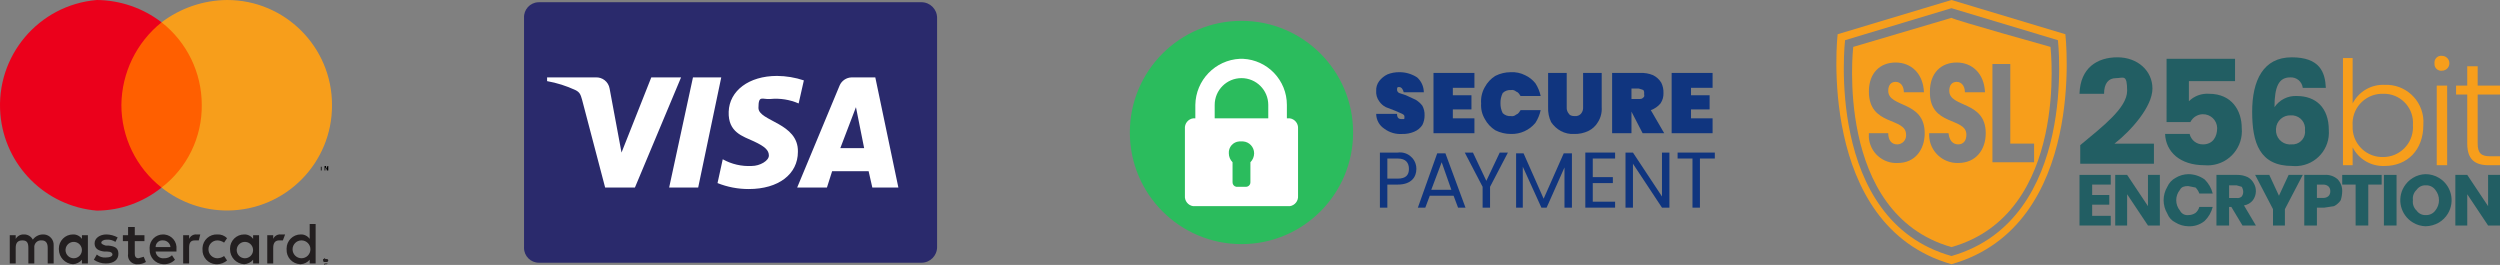<?xml version="1.0" encoding="UTF-8"?>
<svg id="Layer_2" data-name="Layer 2" xmlns="http://www.w3.org/2000/svg" viewBox="0 0 335.91 35.6">
  <rect x="0" y="0" width="335.91" height="35.6" fill="#808080" stroke="none"/>
  <g id="Layer_1-2" data-name="Layer 1">
    <path d="m277.51,4.6l-15.3-4.6-15.3,4.6s-2.9,25.7,15.3,30.9c18.3-5.2,15.3-30.9,15.3-30.9Zm-15.3,29.8h0c-17.1-4.8-14.3-29-14.3-29l14.3-4.3,14.3,4.3s2.8,24.1-14.3,29Z" style="fill: #f79e1b; fill-rule: evenodd; stroke-width: 0px;"/>
    <path d="m275.51,6.3s-12.9-3.6-13.3-3.9l-13.2,3.9s-2.6,22.4,13.2,26.9c15.9-4.5,13.3-26.9,13.3-26.9Zm-20.5,15.6c-2.04.117-3.789-1.441-3.907-3.481-.01-.173-.008-.346.007-.519h2.6c0,1,.5,1.5,1.2,1.5.663.002,1.202-.533,1.204-1.196 0-.035-.001-.07-.004-.104,0-2.4-5-1.1-5-5.8,0-2.5,1.5-3.9,3.6-3.9s3.7,1.5,3.8,4h-2.7c0-.9-.5-1.4-1.1-1.4s-1,.4-1,1.2c0,2.3,4.9,1.3,4.9,5.7,0,2.2-1.3,4-3.6,4Zm8.1,0c-2.098.058-3.846-1.595-3.904-3.693-.003-.102-.002-.205.004-.307h2.6c.1,1,.6,1.5,1.3,1.5s1.1-.5,1.1-1.3c0-2.4-5-1.1-4.9-5.8,0-2.5,1.5-3.9,3.6-3.9s3.7,1.5,3.8,4h-2.7c0-.9-.5-1.4-1.1-1.4s-1,.4-1,1.2c0,2.3,4.9,1.3,4.9,5.7,0,2.2-1.3,4-3.7,4Zm10.2-.1h-5.6v-13.2h2.4v10.7h3.2v2.5Z" style="fill: #f79e1b; stroke-width: 0px;"/>
    <path d="m279.51,19.5c3-2.5,6.3-5,6.3-7.3s-.5-1.7-1.5-1.7-1.6.7-1.6,2.1h-3.3c.1-3.5,2.4-4.9,5.1-4.9s4.7,1.8,4.7,4.2-2.8,5.6-5.1,7.4h5.3v2.7h-9.9v-2.5Z" style="fill: #225e63; stroke-width: 0px;"/>
    <path d="m300.31,7.9v3h-6.2v2.7c.715-.705,1.698-1.069,2.7-1,3.1,0,4.4,2.3,4.4,4.6.232,2.53-1.632,4.769-4.162,5-.279.025-.559.025-.838,0-3.3,0-5.2-1.8-5.3-4.2h3.3c.19.836.943,1.421,1.8,1.4,1.3,0,1.9-1,1.9-2.2-.026-1.049-.898-1.878-1.947-1.852-.703.018-1.339.422-1.653,1.052h-3.2V7.9h9.2Z" style="fill: #225e63; stroke-width: 0px;"/>
    <path d="m309.41,11.8c-.104-.845-.851-1.46-1.7-1.4-1.5,0-2.1,1.2-2.1,4,.667-.993,1.806-1.562,3-1.5,2.6,0,4.3,1.6,4.3,4.6.176,2.479-1.691,4.631-4.17,4.808-.243.017-.487.015-.73-.007-4.4,0-5.4-3.1-5.4-7.3s1.5-7.3,5.3-7.3,4.5,2,4.6,4.1h-3.1Zm-3.6,5.6c-.061,1.048.738,1.946,1.786,2.008.105.006.21.004.314-.008.937.062,1.747-.647,1.808-1.584.007-.105.004-.211-.009-.316.112-.988-.597-1.88-1.585-1.992-.105-.012-.21-.015-.315-.008-1.048-.055-1.942.75-1.997,1.797-.002.034-.003.068-.003.103Z" style="fill: #225e63; stroke-width: 0px;"/>
    <path d="m320.41,11.4c2.759-.119,5.092,2.02,5.212,4.779.009.207.005.414-.012.621,0,3.4-2.2,5.5-5.2,5.5-1.799.08-3.48-.897-4.3-2.5v2.4h-1.3V7.8h1.3v6.1c.82-1.603,2.501-2.58,4.3-2.5Zm-.2,1.2c-2.208-.061-4.048,1.679-4.11,3.887-.004.138-.001.276.01.413-.111,2.206,1.587,4.085,3.793,4.196.102.005.204.006.306.004,2.209.006,4.005-1.78,4.011-3.989 0-.104-.004-.208-.011-.311.167-2.147-1.439-4.023-3.587-4.19-.138-.011-.275-.014-.413-.01Z" style="fill: #f79e1b; stroke-width: 0px;"/>
    <path d="m327.11,8.5c-.059-.494.294-.941.787-1,.071-.008.142-.008.213,0,.552,0,1,.448,1,1s-.448,1-1,1c-.494.059-.941-.294-1-.787-.008-.071-.008-.142,0-.213Zm.3,3h1.4v10.7h-1.4v-10.7Z" style="fill: #f79e1b; stroke-width: 0px;"/>
    <path d="m331.51,12.7h-1.5v-1.2h1.5v-2.6h1.4v2.6h3v1.2h-3v6.6c0,1.3.5,1.7,1.7,1.7h1.3v1.2h-1.5c-1.9,0-2.9-.8-2.9-2.9v-6.6Z" style="fill: #f79e1b; stroke-width: 0px;"/>
    <path d="m281.11,24.8v1.4h2.3v1.3h-2.3v1.5h2.5v1.3h-4.2v-6.8h4.2v1.3h-2.5Z" style="fill: #225e63; stroke-width: 0px;"/>
    <path d="m290.21,30.3h-1.6l-2.8-4.2v4.2h-1.6v-6.8h1.6l2.8,4.2v-4.2h1.6v6.8Z" style="fill: #225e63; stroke-width: 0px;"/>
    <path d="m296.21,24.1c.537.518.918,1.177,1.1,1.9h-1.8c-.107-.3-.277-.573-.5-.8l-1-.2c-.5,0-.9.1-1.1.5-.671.813-.671,1.987,0,2.8.206.41.644.649,1.1.6.356.007.706-.098,1-.3.243-.21.417-.489.5-.8h1.8c-.182.724-.563,1.382-1.1,1.9-.621.499-1.405.749-2.2.7-.601-.013-1.188-.186-1.7-.5-.507-.245-.9-.674-1.1-1.2-.664-1.108-.664-2.492,0-3.6.223-.511.61-.934,1.1-1.2.512-.314,1.099-.486,1.7-.5.788-.001,1.557.244,2.2.7Z" style="fill: #225e63; stroke-width: 0px;"/>
    <path d="m301.31,30.3l-1.5-2.5h-.3v2.5h-1.7v-6.8h2.8c.483-.007.962.096,1.4.3.338.184.616.462.8.8.205.33.309.712.3,1.1-.007.432-.146.851-.4,1.2-.297.376-.726.626-1.2.7l1.6,2.7h-1.8Zm-1.8-3.7h1c.252.05.512-.025.7-.2.124-.176.194-.385.2-.6-.004-.247-.073-.488-.2-.7l-.7-.2h-1v1.7Z" style="fill: #225e63; stroke-width: 0px;"/>
    <path d="m309.41,23.5l-2.4,4.6v2.2h-1.6v-2.2l-2.4-4.6h1.9l1.3,2.8,1.3-2.8h1.9Z" style="fill: #225e63; stroke-width: 0px;"/>
    <path d="m311.31,27.9v2.4h-1.7v-6.8h2.7c.657-.056,1.308.161,1.8.6.398.436.613,1.009.6,1.6-.009.407-.077.811-.2,1.2-.227.339-.537.614-.9.8l-1.3.2h-1Zm1.8-2.2c0-.6-.4-.9-1-.9h-.8v1.8h.8c.6,0,1-.3,1-.9h0Z" style="fill: #225e63; stroke-width: 0px;"/>
    <path d="m320.01,23.5v1.3h-1.8v5.5h-1.7v-5.5h-1.8v-1.3h5.3Z" style="fill: #225e63; stroke-width: 0px;"/>
    <path d="m322.01,23.5v6.8h-1.7v-6.8h1.7Z" style="fill: #225e63; stroke-width: 0px;"/>
    <path d="m327.71,23.9c1.657.996,2.193,3.146,1.197,4.803-.295.491-.706.902-1.197,1.197-.547.318-1.167.49-1.8.5-.601-.013-1.188-.186-1.7-.5-1.657-.996-2.193-3.146-1.197-4.803.295-.491.706-.902,1.197-1.197.512-.314,1.099-.486,1.7-.5.634.001,1.256.173,1.8.5Zm-3,1.6c-.387.356-.573.879-.5,1.4-.073.52.114,1.044.5,1.4.272.391.724.617,1.2.6.507.033.996-.193,1.3-.6.671-.813.671-1.987,0-2.8-.304-.407-.793-.633-1.3-.6-.476-.017-.928.209-1.2.6Z" style="fill: #225e63; stroke-width: 0px;"/>
    <path d="m335.91,30.3h-1.6l-2.8-4.2v4.2h-1.6v-6.8h1.6l2.8,4.2v-4.2h1.6v6.8Z" style="fill: #225e63; stroke-width: 0px;"/>
    <path d="m7.21,35.4v-2.4c.057-.771-.521-1.443-1.292-1.5-.069-.005-.139-.005-.208,0-.517.023-.996.281-1.3.7-.231-.445-.698-.718-1.2-.7-.45-.022-.875.209-1.1.6v-.5h-.8v3.8h.8v-2.1c0-.7.3-1,.9-1s.8.3.8,1v2.1h.8v-2.1c-.059-.494.294-.941.787-1,.071-.008.142-.008.213,0,.5,0,.8.3.8,1v2.1h.8Zm12.2-3.8h-1.3v-1.1h-.9v1.1h-.7v.8h.7v1.7c-.114.653.324,1.274.976,1.388.107.019.216.023.324.012.388.009.77-.095,1.1-.3l-.3-.7-.7.2c-.4,0-.5-.3-.5-.6v-1.7h1.3v-.8Zm7-.1c-.427-.035-.83.206-1,.6v-.5h-.8v3.8h.8v-2.1c0-.7.2-1,.8-1h.5l.2-.8h-.5Zm-10.6.4c-.461-.251-.975-.388-1.5-.4-.9,0-1.6.5-1.6,1.2s.5,1,1.3,1.1h.4c.5,0,.7.2.7.4s-.3.4-.9.4c-.438.037-.872-.107-1.2-.4l-.4.7c.47.326,1.028.501,1.6.5,1.1,0,1.7-.5,1.7-1.3s-.5-1-1.3-1.1h-.4c-.3-.1-.6-.2-.6-.4s.3-.4.7-.4c.422-.037.845.069,1.2.3l.3-.6Zm21.9-.4c-.427-.035-.83.206-1,.6v-.5h-.8v3.8h.8v-2.1c0-.7.3-1,.8-1h.5l.3-.8h-.6Zm-10.5,2c-.057,1.048.747,1.943,1.794,2,.069.004.137.004.206,0,.478-.014.936-.19,1.3-.5l-.4-.6c-.263.189-.577.293-.9.3-.663,0-1.2-.537-1.2-1.2s.537-1.2,1.2-1.2c.323.007.637.111.9.3l.4-.6c-.342-.345-.815-.527-1.3-.5-1.048-.057-1.943.747-2,1.794-.004.069-.004.137,0,.206Zm7.6,0v-1.9h-.8v.5c-.272-.391-.724-.617-1.2-.6-1.049-.002-1.901.848-1.903,1.897,0,.034.001.069.003.103-.001,1.067.835,1.947,1.9,2,.465-.027.899-.244,1.2-.6v.5h.8v-1.9Zm-3,0c.055-.605.591-1.051,1.196-.995.605.055,1.051.591.995,1.196-.052.565-.524.998-1.091,1-.608.003-1.102-.488-1.105-1.095-0-.035.001-.07.004-.105Zm-9.9-2c-.994-.006-1.805.795-1.811,1.789-0.0.07.003.141.011.211-.055,1.048.75,1.942,1.797,1.997.034.002.068.003.103.003.562.02,1.107-.198,1.5-.6l-.4-.6c-.297.277-.694.421-1.1.4-.549.058-1.041-.341-1.099-.89-0-.003-.001-.007-.001-.01h2.8v-.3c.111-.988-.601-1.878-1.589-1.989-.07-.008-.141-.012-.211-.011Zm0,.8c.515-.003.949.387,1,.9h-2c-.003-.497.397-.902.894-.906.035-0.0.07.002.106.006Zm20.5,1.2v-3.4h-.8v2c-.272-.391-.724-.617-1.2-.6-1.049-.002-1.901.848-1.903,1.897,0,.034.001.069.003.103-.055,1.048.75,1.942,1.797,1.997.034.002.068.003.103.003.465-.027.899-.244,1.2-.6v.5h.8v-1.9Zm-3.1,0c0-.663.537-1.2,1.2-1.2s1.2.537,1.2,1.2-.537,1.2-1.2,1.2-1.2-.537-1.2-1.2h0Zm-27.5,0v-1.9h-.8v.5c-.272-.391-.724-.617-1.2-.6-1.049-.002-1.901.848-1.903,1.897,0,.034.001.069.003.103-.001,1.067.835,1.947,1.9,2,.465-.027.899-.244,1.2-.6v.5h.8v-1.9Zm-3,0c.055-.605.591-1.051,1.196-.995.605.055,1.051.591.995,1.196-.052.565-.524.998-1.091,1-.608.003-1.102-.488-1.105-1.095-0-.035.001-.07.004-.105Zm34.9,1.3h.3c0,.1.1.1.1.2h0c0,.1-.1.1-.1.2h-.5q-.1-.1-.1-.2h0v-.2h.1c0-.055.045-.1.101-.099.055 0.0.099.045.099.099Zm0,.7h.2c.055,0,.1-.045.1-.1h-.4c0,.055-.045.1-.1.1h0q.1,0,.1.1l.1-.1Zm.1-.5h0v.2h-.1v-.2h0v.2h-.1v-.4l.2.2Z" style="fill: #231f20; stroke-width: 0px;"/>
    <rect x="15.61" y="3" width="12.4" height="22.2" style="fill: #ff5f00; stroke-width: 0px;"/>
    <path d="m16.31,14.1c.043-4.323,2.025-8.398,5.4-11.1C19.213,1.082,16.159.029,13.01,0,5.195.657-.607,7.526.051,15.341c.581,6.902,6.057,12.379,12.959,12.959,3.167-.019,6.234-1.112,8.7-3.1-3.41-2.674-5.401-6.767-5.4-11.1Z" style="fill: #eb001b; stroke-width: 0px;"/>
    <path d="m43.21,22.9v-.5h-.1v.5h.1Zm.9,0v-.6h-.1l-.2.4v-.4h-.2v.6h.1v-.4l.2.3h0v.1h.2Z" style="stroke-width: 0px;"/>
    <path d="m44.61,14.1c.046,7.787-6.229,14.137-14.016,14.183-3.227.019-6.362-1.069-8.884-3.083,3.447-2.644,5.447-6.756,5.4-11.1.001-4.333-1.99-8.426-5.4-11.1C24.245,1.081,27.331.029,30.51,0c7.787,0,14.1,6.313,14.1,14.1h0Z" style="fill: #f79e1b; stroke-width: 0px;"/>
    <path d="m191.11,16.8c-.267.404-.651.718-1.1.9-.505.214-1.051.317-1.6.3-.858.061-1.709-.188-2.4-.7-.68-.439-1.094-1.19-1.1-2h2.8c0,.5.2.7.6.7h.3c.1,0,.1-.1.1-.3s-.1-.3-.3-.4l-.9-.4-1.3-.5c-.363-.186-.673-.461-.9-.8-.296-.404-.438-.901-.4-1.4-.023-.467.119-.927.4-1.3.292-.381.669-.689,1.1-.9.508-.206,1.052-.308,1.6-.3.852-.009,1.687.234,2.4.7.569.509.896,1.236.9,2h-2.7c-.1-.4-.3-.7-.6-.7h-.2c-.073.082-.109.191-.1.3-.018.214.103.415.3.5l.9.3,1.3.6c.348.207.653.479.9.8.216.398.32.848.3,1.3.006.451-.097.897-.3,1.3Z" style="fill: #10357f; stroke-width: 0px;"/>
    <path d="m195.21,11.8v1h2.5v1.9h-2.5v1.2h2.9v2h-5.5v-8.1h5.5v2h-2.9Z" style="fill: #10357f; stroke-width: 0px;"/>
    <path d="m204.91,10.1c.547.251,1.027.628,1.4,1.1.334.52.572,1.096.7,1.7h-2.7c-.2-.3-.3-.5-.6-.6-.188-.175-.448-.249-.7-.2-.407-.034-.809.112-1.1.4-.215.434-.319.916-.3,1.4-.006.451.097.897.3,1.3.291.288.693.434,1.1.4.252.05.512-.025.7-.2.3-.1.4-.3.6-.6h2.7c-.128.604-.366,1.18-.7,1.7-.807.986-2.027,1.54-3.3,1.5-.73.002-1.45-.169-2.1-.5-.589-.37-1.072-.887-1.4-1.5-.378-.632-.552-1.365-.5-2.1-.06-.767.115-1.534.5-2.2.328-.613.811-1.13,1.4-1.5.65-.331,1.37-.502,2.1-.5.657-.033,1.312.104,1.9.4Z" style="fill: #10357f; stroke-width: 0px;"/>
    <path d="m210.51,9.8v4.6c-.028.329.081.654.3.9.1.2.4.3.8.3.298.025.592-.085.8-.3.219-.246.328-.572.3-.9v-4.6h2.5v4.6c.051.703-.124,1.404-.5,2-.303.522-.756.94-1.3,1.2-.592.283-1.244.421-1.9.4-.625.035-1.248-.103-1.8-.4-.524-.289-.97-.701-1.3-1.2-.296-.624-.433-1.311-.4-2v-4.6h2.5Z" style="fill: #10357f; stroke-width: 0px;"/>
    <path d="m220.71,17.9l-1.5-2.9v2.9h-2.6v-8.1h3.8c.582-.025,1.162.077,1.7.3.453.224.834.57,1.1,1,.215.434.319.916.3,1.4.022.498-.119.989-.4,1.4-.345.411-.794.722-1.3.9l1.8,3.1h-2.9Zm-1.5-4.6h1c.3,0,.4,0,.6-.2s.1-.2.1-.5c.031-.173-.005-.352-.1-.5l-.6-.2h-1v1.4Z" style="fill: #10357f; stroke-width: 0px;"/>
    <path d="m227.21,11.8v1h2.5v1.9h-2.5v1.2h2.9v2h-5.5v-8.1h5.5v2h-2.9Z" style="fill: #10357f; stroke-width: 0px;"/>
    <path d="m187.81,24.8h-1.4v3.1h-1v-7.4h2.4c1.204-.166,2.314.676,2.479,1.879.015.106.021.213.021.321,0,1.1-.7,2.1-2.5,2.1Zm0-.8c1.1,0,1.5-.5,1.5-1.3s-.4-1.4-1.5-1.4h-1.4v2.7h1.4Z" style="fill: #10357f; stroke-width: 0px;"/>
    <path d="m195.31,26.3h-3.2l-.6,1.6h-1l2.6-7.3h1.1l2.7,7.3h-1l-.6-1.6Zm-1.6-4.5l-1.4,3.7h2.7l-1.3-3.7Z" style="fill: #10357f; stroke-width: 0px;"/>
    <path d="m196.81,20.5h1.1l1.8,3.8,1.8-3.8h1.1l-2.4,4.6v2.8h-1v-2.8l-2.4-4.6Z" style="fill: #10357f; stroke-width: 0px;"/>
    <path d="m203.71,20.6h1l2.7,6.1,2.7-6.1h1.1v7.3h-1v-5.4l-2.4,5.4h-.7l-2.5-5.5v5.5h-.9v-7.3Z" style="fill: #10357f; stroke-width: 0px;"/>
    <path d="m217.01,21.3h-3v2.5h2.7v.8h-2.7v2.5h3v.8h-4v-7.4h4v.8Z" style="fill: #10357f; stroke-width: 0px;"/>
    <path d="m224.31,20.5v7.4h-1l-3.9-5.9v5.9h-1v-7.4h1l3.9,5.9v-5.9h1Z" style="fill: #10357f; stroke-width: 0px;"/>
    <path d="m225.41,20.5h5v.8h-2v6.6h-1v-6.6h-2v-.8Z" style="fill: #10357f; stroke-width: 0px;"/>
    <path d="m166.81,2.8c-8.284,0-15,6.716-15,15s6.716,15,15,15,15-6.716,15-15-6.716-15-15-15Z" style="fill: #2bbc5d; stroke-width: 0px;"/>
    <path d="m173.31,15.9h-.4v-1.8c.004-3.31-2.594-6.04-5.9-6.2h-.4c-3.323.158-5.951,2.873-6,6.2v1.8h-.3c-.679.103-1.161.716-1.1,1.4v9c-.061.684.421,1.297,1.1,1.4h13c.679-.103,1.161-.716,1.1-1.4v-9c.061-.684-.421-1.297-1.1-1.4Zm-5.3,5.9v2.7c0,.331-.269.6-.6.6h-1.3c-.292-.049-.504-.304-.5-.6v-2.7c-.319-.318-.499-.75-.5-1.2-.055-.827.57-1.541,1.397-1.597.034-.002.069-.003.103-.003h.4c.844.053,1.502.754,1.5,1.6-.001.45-.181.882-.5,1.2h0Zm2.4-5.9h-7.2v-1.8c-.002-1.988,1.609-3.601,3.597-3.603,1.988-.002,3.601,1.609,3.603,3.597v1.806Z" style="fill: #fff; stroke-width: 0px;"/>
    <path d="m125.91,33.2c0,1.16-.94,2.1-2.1,2.1h-51.4c-1.105.001-2.001-.893-2.002-1.998,0-.034.001-.068.003-.102V2.4c-.055-1.103.794-2.042,1.897-2.098.034-.002.068-.003.102-.003h51.4c1.16,0,2.1.94,2.1,2.1v30.8" style="fill: #2a2a6c; stroke-width: 0px;"/>
    <path d="m91.51,10.4l-6.2,14.8h-4l-3.1-11.8c-.2-.7-.3-1-.9-1.3-1.21-.562-2.487-.965-3.8-1.2v-.5h6.5c.925-.064,1.748.585,1.9,1.5l1.6,8.6,4-10.1h4m15.7,10c.1-3.9-5.3-4.1-5.3-5.9s.5-1.1,1.6-1.2c1.297-.125,2.604.082,3.8.6l.7-3.1c-1.161-.387-2.376-.59-3.6-.6-3.8,0-6.4,2-6.5,4.8s1.9,3.3,3.4,4,2,1.2,2,1.9-1.2,1.4-2.3,1.4c-1.359.075-2.711-.237-3.9-.9l-.7,3.2c1.336.534,2.762.805,4.2.8,4,0,6.6-2,6.6-5m10,4.8h3.5l-3.1-14.8h-3.2c-.702.023-1.327.453-1.6,1.1l-5.7,13.7h4l.7-2.2h4.9l.5,2.2Zm-4.3-5.3l2.1-5.5,1.1,5.5h-3.2Zm-16-9.5l-3.1,14.8h-3.9l3.2-14.8h3.8Z" style="fill: #fff; stroke-width: 0px;"/>
  </g>
</svg>